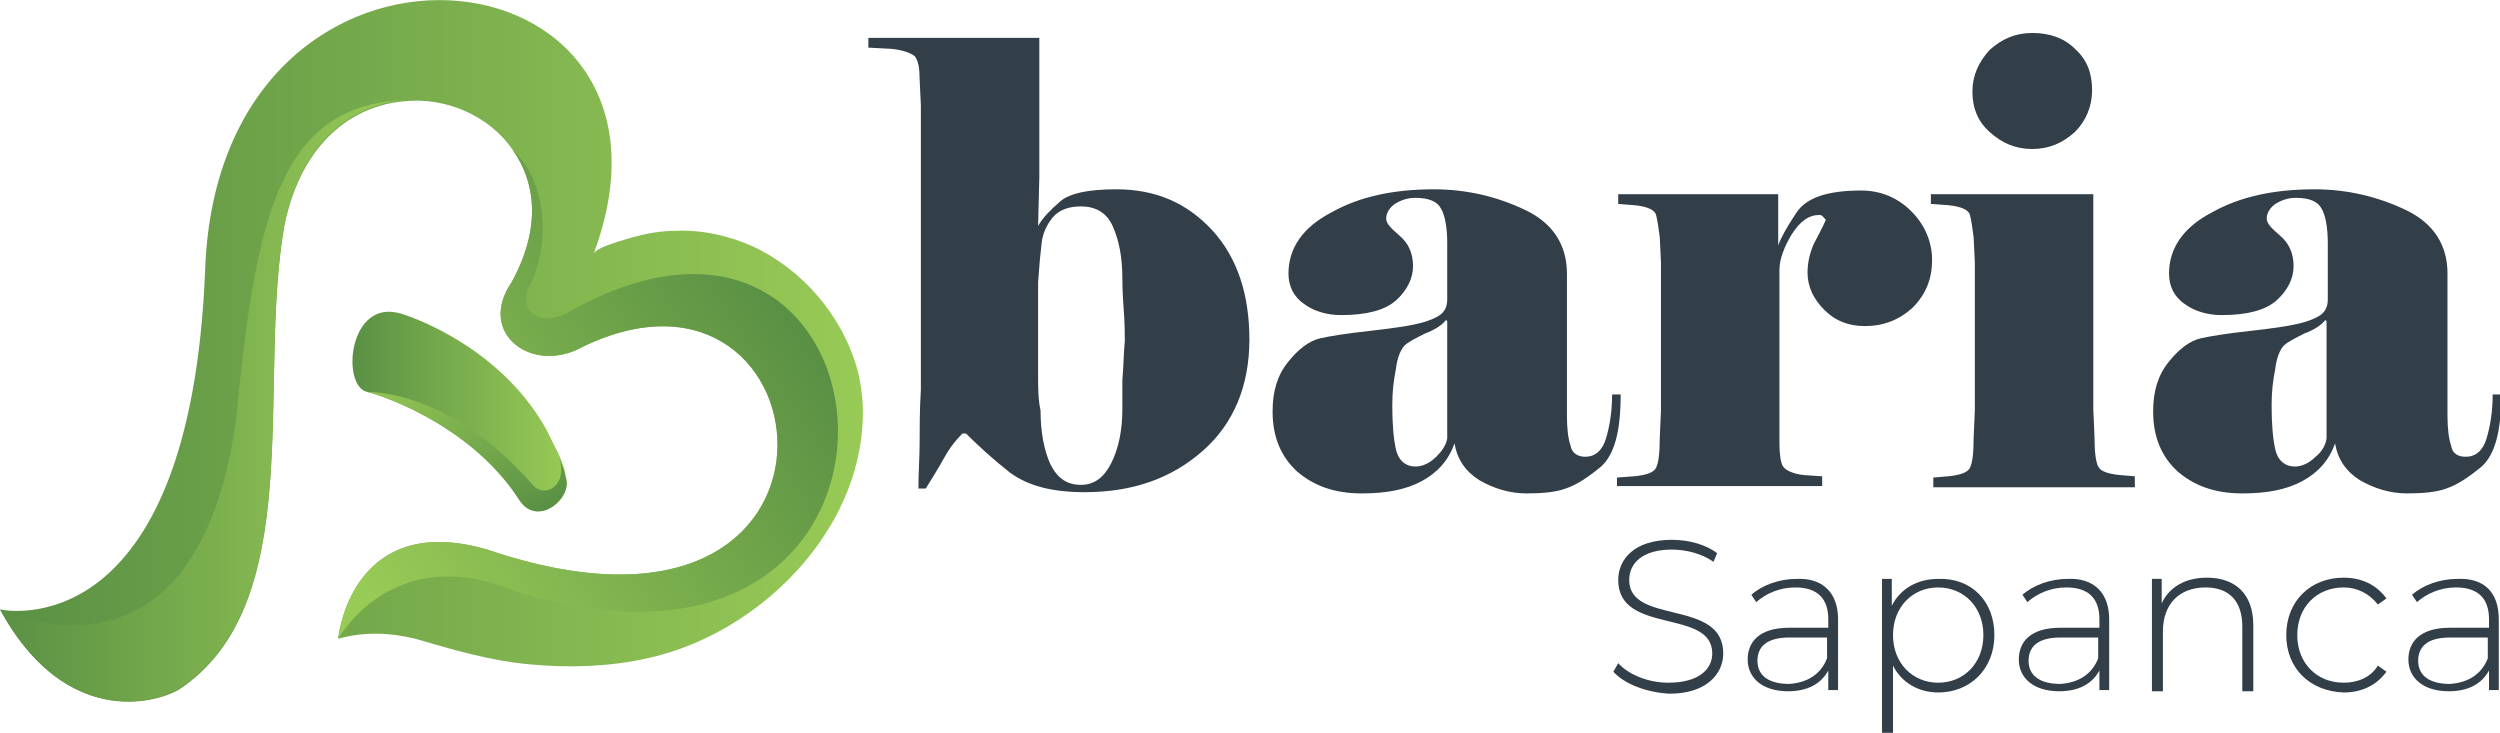 <?xml version="1.0" encoding="utf-8"?>
<!-- Generator: Adobe Illustrator 23.0.6, SVG Export Plug-In . SVG Version: 6.00 Build 0)  -->
<svg version="1.1" id="katman_1" xmlns="http://www.w3.org/2000/svg" xmlns:xlink="http://www.w3.org/1999/xlink" x="0px" y="0px"
	 viewBox="0 0 204.7 60" style="enable-background:new 0 0 204.7 60;" xml:space="preserve">
<style type="text/css">
	.st0{fill:url(#SVGID_1_);}
	.st1{fill:url(#SVGID_2_);}
	.st2{fill:url(#SVGID_3_);}
	.st3{fill:url(#SVGID_4_);}
	.st4{fill:url(#SVGID_5_);}
	.st5{fill:#323E48;}
	.st6{fill:#85B850;}
</style>
<g>
	<g>
		<linearGradient id="SVGID_1_" gradientUnits="userSpaceOnUse" x1="2.664534e-02" y1="28.705" x2="70.637" y2="28.705">
			<stop  offset="0" style="stop-color:#5A9044"/>
			<stop  offset="0.276" style="stop-color:#6CA149"/>
			<stop  offset="1" style="stop-color:#98CA56"/>
		</linearGradient>
		<path class="st0" d="M67.9,43.2C64.7,48.5,59,52.6,53,53.9c-3.1,0.7-6.4,0.8-9.6,0.5c-3.3-0.3-6.3-1.2-9.4-2.1
			c-2-0.5-4.2-0.6-6.3,0c0,0,0,0,0-0.1c0.1-0.8,1.5-10.3,12.2-7.2C72.3,56,68.2,18.5,47.7,28.4c-4.1,2.3-8.7-1.1-5.8-5.3
			c2.4-4.4,2-8.1,0.1-10.8l0,0c-1.9-2.8-5.5-4.4-9-4c-4.2,0.4-8.3,3.4-9.7,10.1c-2.3,12.9,2,31.1-8.7,38.1C11.8,58,4.9,58.9,0,49.9
			C0.4,50,15.6,53,16.8,22C18-9.3,58.2-4.9,48.6,20.8c0.2-0.6,2.7-1.2,3.3-1.4c1.1-0.3,2.3-0.5,3.4-0.5c2.2-0.1,4.4,0.4,6.4,1.3
			c4,1.9,7.1,5.5,8.4,9.7C71.4,34.3,70.3,39.3,67.9,43.2z"/>
		<linearGradient id="SVGID_2_" gradientUnits="userSpaceOnUse" x1="28.876" y1="33.669" x2="46.451" y2="33.669">
			<stop  offset="0" style="stop-color:#5A9044"/>
			<stop  offset="0.276" style="stop-color:#6CA149"/>
			<stop  offset="1" style="stop-color:#98CA56"/>
		</linearGradient>
		<path class="st1" d="M42.5,40.9c-4.2-6.5-12.2-8.8-12.4-8.8c0,0,0,0,0,0c-2.2-0.4-1.6-7.8,2.8-6.4c0,0,7.8,2.3,11.8,9.4
			c0.3,0.6,0.6,1.2,0.9,1.8l0,0v0c0,0,0,0,0,0c0.1,0.1,0.1,0.3,0.2,0.4c0.2,0.5,0.4,1,0.5,1.5c0,0,0,0.1,0,0.1
			C47,40.7,44,43.3,42.5,40.9z"/>
		<linearGradient id="SVGID_3_" gradientUnits="userSpaceOnUse" x1="2.043345e-02" y1="32.826" x2="32.955" y2="32.826">
			<stop  offset="0" style="stop-color:#5A9044"/>
			<stop  offset="0.276" style="stop-color:#6CA149"/>
			<stop  offset="1" style="stop-color:#98CA56"/>
		</linearGradient>
		<path class="st2" d="M33,8.2c-4.2,0.4-8.3,3.4-9.7,10.1c-2.3,12.9,2,31.1-8.7,38.1C11.8,58,4.9,58.9,0,49.9c0,0,0,0,0,0
			c0.4,0.2,16,7.6,19.3-15.3C20.9,18.2,22.7,8.7,33,8.2z"/>
		<linearGradient id="SVGID_4_" gradientUnits="userSpaceOnUse" x1="62.426" y1="22.721" x2="28.595" y2="46.051">
			<stop  offset="0" style="stop-color:#5A9044"/>
			<stop  offset="0.276" style="stop-color:#6CA149"/>
			<stop  offset="1" style="stop-color:#98CA56"/>
		</linearGradient>
		<path class="st3" d="M42.4,48.5c-10.2-4.4-14.7,3.8-14.7,3.8s0,0,0-0.1c0.1-0.8,1.5-10.3,12.2-7.2C72.3,56,68.2,18.5,47.7,28.4
			c-4.1,2.3-8.7-1.1-5.8-5.3c2.4-4.4,2-8.1,0.1-10.8c2.9,2.7,3,7.9,1.4,11c-1.1,2.2,0.7,3.4,2.9,2.4C74.4,9.5,79,59.5,42.4,48.5z"/>
		<linearGradient id="SVGID_5_" gradientUnits="userSpaceOnUse" x1="42.241" y1="42.876" x2="34.531" y2="28.124">
			<stop  offset="0" style="stop-color:#5A9044"/>
			<stop  offset="0.276" style="stop-color:#6CA149"/>
			<stop  offset="1" style="stop-color:#98CA56"/>
		</linearGradient>
		<path class="st4" d="M42.5,40.9c-4.2-6.5-12.2-8.8-12.4-8.8c0,0,0,0,0,0s6.7-0.3,13.6,7.7c1,1,2.8-0.1,2.1-2.3
			c0.2,0.5,0.4,1,0.5,1.5c0,0,0,0.1,0,0.1C47,40.7,44,43.3,42.5,40.9z"/>
	</g>
	<g>
		<g>
			<path class="st5" d="M102.3,27.8c0,3.8-1.3,6.9-3.8,9.1c-2.6,2.3-5.8,3.4-9.7,3.4c-2.6,0-4.6-0.5-6.1-1.6
				c-1.4-1.1-2.6-2.2-3.6-3.2h-0.3c-0.5,0.5-1,1.1-1.5,2c-0.5,0.9-1,1.7-1.5,2.5h-0.6c0-1.3,0.1-2.6,0.1-3.8c0-1.2,0-2.6,0.1-4.3
				V8.6l-0.1-2.1c0-0.9-0.1-1.5-0.4-1.9C74.5,4.3,73.9,4.1,73,4l-1.9-0.1V3.1h14v11.4l-0.1,4c0.4-0.7,1-1.3,1.8-2
				c0.8-0.7,2.4-1,4.6-1c3.2,0,5.8,1.1,7.9,3.4C101.3,21.1,102.3,24.1,102.3,27.8z M92.1,27.9c0-0.5,0-1.4-0.1-2.7
				c-0.1-1.3-0.1-2.1-0.1-2.4c0-1.8-0.3-3.2-0.8-4.3c-0.5-1.1-1.4-1.6-2.6-1.6c-1,0-1.8,0.3-2.3,0.9c-0.5,0.6-0.8,1.3-0.9,2
				c-0.1,0.8-0.2,1.9-0.3,3.3c0,1.4,0,2.9,0,4.3v3.4c0,0.9,0,1.9,0.2,2.8c0,1.8,0.3,3.3,0.8,4.4c0.6,1.2,1.4,1.7,2.5,1.7
				c1.1,0,1.9-0.6,2.5-1.8c0.6-1.2,0.9-2.7,0.9-4.4c0-0.7,0-1.5,0-2.4C92,30,92,29,92.1,27.9z"/>
			<path class="st5" d="M129.8,37.4c0.8,0,1.4-0.5,1.7-1.5c0.3-1,0.5-2.2,0.5-3.6h0.7c0,3-0.5,4.9-1.6,5.9c-1.1,0.9-2,1.5-2.9,1.8
				c-0.8,0.3-1.9,0.4-3.2,0.4c-1.4,0-2.7-0.4-3.9-1.1c-1.1-0.7-1.8-1.7-2-3c-0.5,1.4-1.4,2.4-2.7,3.1c-1.3,0.7-2.9,1-4.9,1
				c-2.2,0-3.9-0.6-5.3-1.8c-1.3-1.2-2-2.8-2-4.9c0-1.7,0.4-3,1.3-4.1c0.8-1,1.7-1.7,2.6-1.9c0.9-0.2,2.2-0.4,4-0.6
				c1.8-0.2,3.2-0.4,4-0.6c0.9-0.2,1.5-0.5,1.8-0.7c0.4-0.3,0.6-0.7,0.6-1.3l0-4.6c0-1.3-0.2-2.3-0.5-2.8c-0.3-0.6-1-0.9-2.1-0.9
				c-0.7,0-1.2,0.2-1.7,0.5c-0.4,0.3-0.7,0.7-0.7,1.2c0,0.4,0.4,0.8,1.1,1.4c0.7,0.6,1.1,1.4,1.1,2.5c0,1-0.5,2-1.4,2.8
				c-0.9,0.8-2.4,1.2-4.5,1.2c-1.1,0-2.2-0.3-3-0.9c-0.9-0.6-1.3-1.5-1.3-2.5c0-2.1,1.2-3.8,3.5-5c2.3-1.3,5.1-1.9,8.4-1.9
				c2.7,0,5.2,0.6,7.5,1.7c2.3,1.1,3.4,2.9,3.4,5.2V34c0,1.1,0.1,1.9,0.3,2.5C128.7,37.1,129.2,37.4,129.8,37.4z M118.5,35.9v-9.6
				l-0.1-0.1c-0.3,0.4-0.9,0.8-1.7,1.1c-0.8,0.4-1.4,0.7-1.7,1c-0.3,0.3-0.6,1-0.7,1.9c-0.2,1-0.3,1.9-0.3,3c0,1.5,0.1,2.7,0.3,3.6
				c0.2,0.9,0.8,1.4,1.6,1.4c0.6,0,1.2-0.3,1.7-0.8C118,37,118.4,36.5,118.5,35.9z"/>
			<path class="st5" d="M132.4,39.9v-0.8l1.4-0.1c1-0.1,1.6-0.3,1.8-0.7c0.2-0.4,0.3-1.2,0.3-2.4l0.1-2.3V21.5l-0.1-2.1
				c-0.1-0.8-0.2-1.4-0.3-1.8c-0.1-0.4-0.7-0.7-1.8-0.8l-1.3-0.1v-0.8h13.1v4.2c0.2-0.6,0.7-1.5,1.5-2.7c0.8-1.2,2.5-1.8,5.3-1.8
				c1.6,0,3,0.6,4.1,1.7c1.1,1.1,1.7,2.5,1.7,4c0,1.5-0.5,2.8-1.6,3.9c-1.1,1-2.4,1.5-3.9,1.5c-1.3,0-2.4-0.4-3.3-1.3
				c-0.9-0.9-1.4-1.9-1.4-3.1c0-0.8,0.2-1.6,0.5-2.3c0.3-0.6,0.7-1.3,1-2c-0.2-0.2-0.3-0.4-0.5-0.4c-0.9,0-1.6,0.5-2.3,1.6
				c-0.6,1-1,2-1,2.9v11.7l0,2.5c0,0.9,0.1,1.6,0.3,1.9c0.2,0.3,0.8,0.6,1.7,0.7l1.5,0.1v0.8H132.4z"/>
			<path class="st5" d="M174.7,39.9h-16.4v-0.8l1.2-0.1c1-0.1,1.6-0.3,1.8-0.7c0.2-0.4,0.3-1.2,0.3-2.4l0.1-2.3V21.5l-0.1-2.1
				c-0.1-0.8-0.2-1.4-0.3-1.8c-0.1-0.4-0.7-0.7-1.8-0.8l-1.4-0.1v-0.8h13.3v17.6l0.1,2.3c0,1.2,0.1,2,0.3,2.4
				c0.2,0.4,0.8,0.6,1.8,0.7l1.2,0.1V39.9z M161.5,7.5c0-1.3,0.5-2.4,1.4-3.4c1-0.9,2.1-1.4,3.5-1.4c1.4,0,2.6,0.4,3.5,1.3
				c1,0.9,1.4,2,1.4,3.4c0,1.3-0.5,2.5-1.4,3.4c-1,0.9-2.1,1.4-3.5,1.4c-1.4,0-2.5-0.5-3.5-1.4C162,10,161.5,8.9,161.5,7.5z"/>
			<path class="st5" d="M201.9,37.4c0.8,0,1.4-0.5,1.7-1.5c0.3-1,0.5-2.2,0.5-3.6h0.7c0,3-0.5,4.9-1.6,5.9c-1.1,0.9-2,1.5-2.9,1.8
				c-0.8,0.3-1.9,0.4-3.2,0.4c-1.4,0-2.7-0.4-3.9-1.1c-1.1-0.7-1.8-1.7-2-3c-0.5,1.4-1.4,2.4-2.7,3.1s-2.9,1-4.9,1
				c-2.2,0-3.9-0.6-5.3-1.8c-1.3-1.2-2-2.8-2-4.9c0-1.7,0.4-3,1.3-4.1c0.8-1,1.7-1.7,2.6-1.9c0.9-0.2,2.2-0.4,4-0.6
				c1.8-0.2,3.2-0.4,4-0.6c0.9-0.2,1.5-0.5,1.8-0.7c0.4-0.3,0.6-0.7,0.6-1.3l0-4.6c0-1.3-0.2-2.3-0.5-2.8c-0.3-0.6-1-0.9-2.1-0.9
				c-0.7,0-1.2,0.2-1.7,0.5c-0.4,0.3-0.7,0.7-0.7,1.2c0,0.4,0.4,0.8,1.1,1.4c0.7,0.6,1.1,1.4,1.1,2.5c0,1-0.5,2-1.4,2.8
				c-0.9,0.8-2.4,1.2-4.5,1.2c-1.1,0-2.2-0.3-3-0.9c-0.9-0.6-1.3-1.5-1.3-2.5c0-2.1,1.2-3.8,3.5-5c2.3-1.3,5.1-1.9,8.4-1.9
				c2.7,0,5.2,0.6,7.5,1.7c2.3,1.1,3.4,2.9,3.4,5.2V34c0,1.1,0.1,1.9,0.3,2.5C200.8,37.1,201.2,37.4,201.9,37.4z M190.5,35.9v-9.6
				l-0.1-0.1c-0.3,0.4-0.9,0.8-1.7,1.1c-0.8,0.4-1.4,0.7-1.7,1c-0.3,0.3-0.6,1-0.7,1.9c-0.2,1-0.3,1.9-0.3,3c0,1.5,0.1,2.7,0.3,3.6
				c0.2,0.9,0.8,1.4,1.6,1.4c0.6,0,1.2-0.3,1.7-0.8C190.1,37,190.4,36.5,190.5,35.9z"/>
		</g>
		<g>
			<path class="st5" d="M132.1,55l0.4-0.7c0.8,0.9,2.4,1.6,4.1,1.6c2.5,0,3.6-1.1,3.6-2.4c0-3.7-7.7-1.5-7.7-6
				c0-1.7,1.3-3.3,4.4-3.3c1.4,0,2.8,0.4,3.7,1.1l-0.3,0.7c-1-0.7-2.3-1-3.4-1c-2.4,0-3.5,1.1-3.5,2.5c0,3.7,7.7,1.5,7.7,6
				c0,1.7-1.4,3.3-4.4,3.3C134.8,56.7,133,56,132.1,55z"/>
			<path class="st5" d="M150.5,50.7v5.8h-0.8v-1.6c-0.6,1.1-1.7,1.7-3.3,1.7c-2.1,0-3.3-1.1-3.3-2.6c0-1.4,0.9-2.6,3.4-2.6h3.2v-0.7
				c0-1.7-0.9-2.6-2.7-2.6c-1.3,0-2.4,0.5-3.2,1.2l-0.4-0.6c0.9-0.8,2.3-1.3,3.7-1.3C149.2,47.3,150.5,48.5,150.5,50.7z M149.6,53.9
				v-1.7h-3.1c-1.9,0-2.6,0.8-2.6,1.9c0,1.2,0.9,1.9,2.6,1.9C148,55.9,149.1,55.2,149.6,53.9z"/>
			<path class="st5" d="M163.3,52c0,2.8-2,4.7-4.6,4.7c-1.6,0-3-0.8-3.7-2.2V60h-0.9V47.4h0.8v2.2c0.7-1.4,2.1-2.2,3.8-2.2
				C161.4,47.3,163.3,49.2,163.3,52z M162.4,52c0-2.3-1.6-3.9-3.7-3.9c-2.1,0-3.7,1.6-3.7,3.9c0,2.3,1.6,3.9,3.7,3.9
				C160.8,55.9,162.4,54.3,162.4,52z"/>
			<path class="st5" d="M172.7,50.7v5.8h-0.8v-1.6c-0.6,1.1-1.7,1.7-3.3,1.7c-2.1,0-3.3-1.1-3.3-2.6c0-1.4,0.9-2.6,3.4-2.6h3.2v-0.7
				c0-1.7-0.9-2.6-2.7-2.6c-1.3,0-2.4,0.5-3.2,1.2l-0.4-0.6c0.9-0.8,2.3-1.3,3.7-1.3C171.4,47.3,172.7,48.5,172.7,50.7z M171.8,53.9
				v-1.7h-3.1c-1.9,0-2.6,0.8-2.6,1.9c0,1.2,0.9,1.9,2.6,1.9C170.2,55.9,171.3,55.2,171.8,53.9z"/>
			<path class="st5" d="M184.5,51.2v5.4h-0.9v-5.3c0-2.1-1.1-3.2-3-3.2c-2.2,0-3.5,1.4-3.5,3.6v4.9h-0.9v-9.2h0.8v2
				c0.6-1.3,1.9-2.1,3.7-2.1C183,47.3,184.5,48.6,184.5,51.2z"/>
			<path class="st5" d="M187.2,52c0-2.8,2-4.7,4.7-4.7c1.5,0,2.7,0.6,3.5,1.7l-0.7,0.5c-0.7-0.9-1.7-1.4-2.8-1.4
				c-2.2,0-3.8,1.6-3.8,3.9s1.6,3.9,3.8,3.9c1.1,0,2.2-0.4,2.8-1.4l0.7,0.5c-0.8,1.1-2,1.7-3.5,1.7C189.1,56.6,187.2,54.7,187.2,52z
				"/>
			<path class="st5" d="M204.6,50.7v5.8h-0.8v-1.6c-0.6,1.1-1.7,1.7-3.3,1.7c-2.1,0-3.3-1.1-3.3-2.6c0-1.4,0.9-2.6,3.4-2.6h3.2v-0.7
				c0-1.7-0.9-2.6-2.7-2.6c-1.3,0-2.4,0.5-3.2,1.2l-0.4-0.6c0.9-0.8,2.3-1.3,3.7-1.3C203.4,47.3,204.6,48.5,204.6,50.7z M203.7,53.9
				v-1.7h-3.1c-1.9,0-2.6,0.8-2.6,1.9c0,1.2,0.9,1.9,2.6,1.9C202.1,55.9,203.2,55.2,203.7,53.9z"/>
		</g>
	</g>
</g>
</svg>
